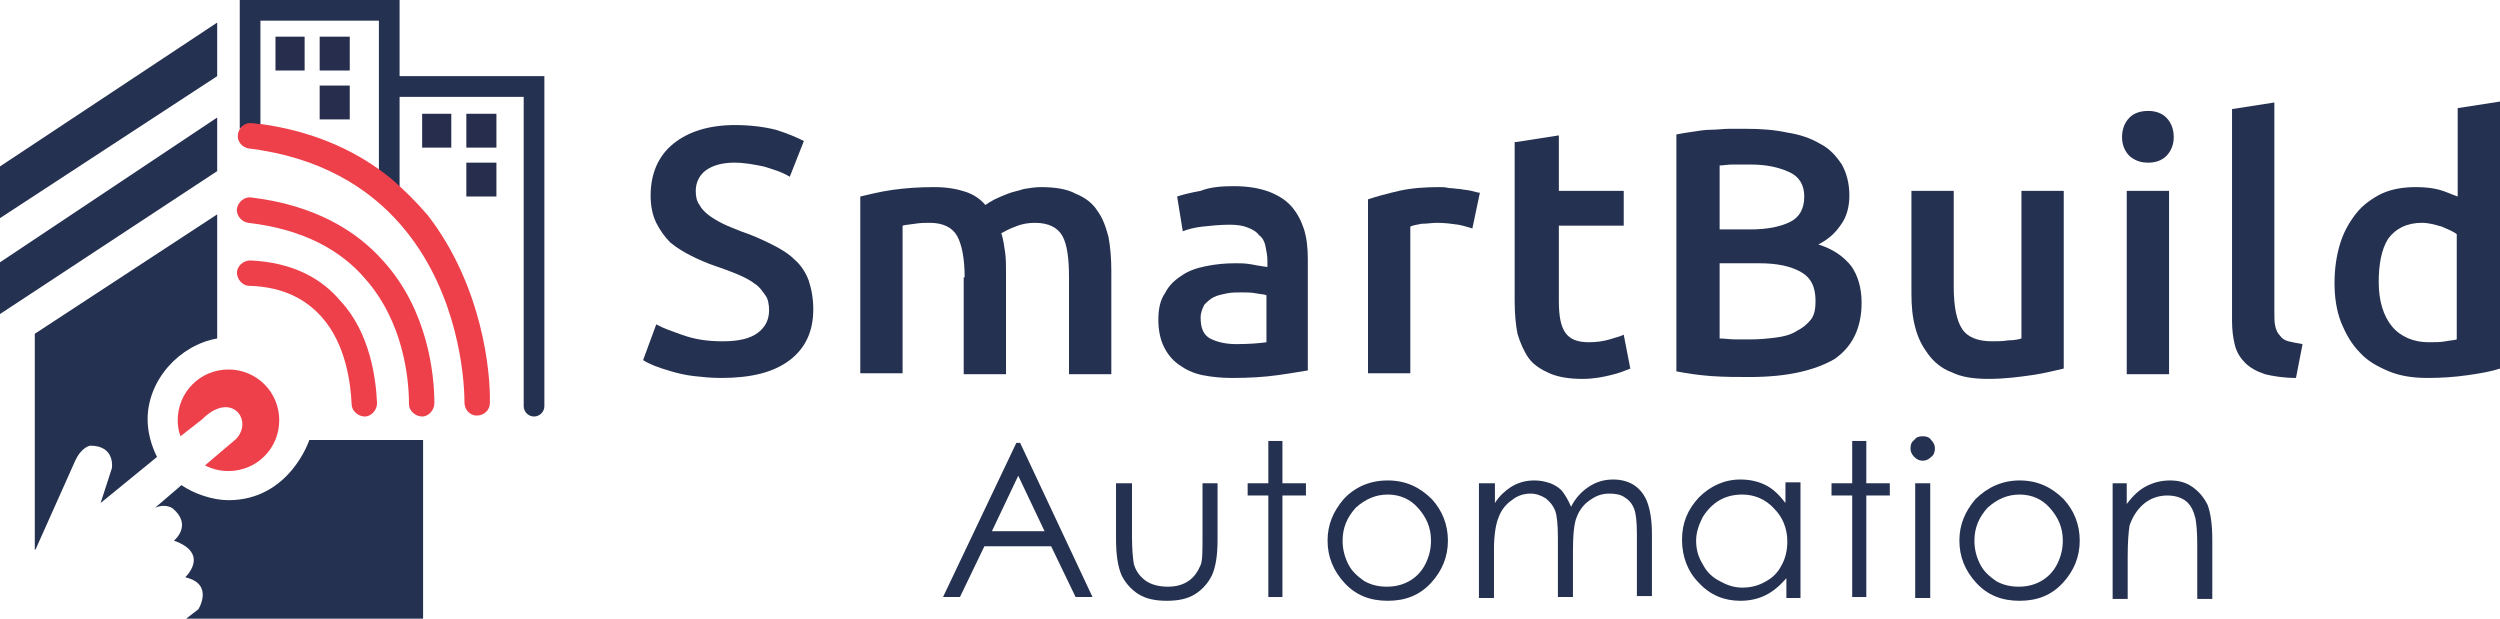 <?xml version="1.0" encoding="utf-8"?>
<!-- Generator: Adobe Illustrator 18.0.0, SVG Export Plug-In . SVG Version: 6.00 Build 0)  -->
<!DOCTYPE svg PUBLIC "-//W3C//DTD SVG 1.1//EN" "http://www.w3.org/Graphics/SVG/1.1/DTD/svg11.dtd">
<svg version="1.1" id="Layer_1" xmlns="http://www.w3.org/2000/svg" xmlns:xlink="http://www.w3.org/1999/xlink" x="0px" y="0px"
	 viewBox="0 0 265.9 65.8" enable-background="new 0 0 265.9 65.8" xml:space="preserve">
<g>
	<path fill-rule="evenodd" clip-rule="evenodd" fill="#253150" d="M76.9,36.3c1.7,0,2.9-0.3,3.7-0.9c0.8-0.6,1.2-1.4,1.2-2.4
		c0-0.6-0.1-1.2-0.4-1.6c-0.3-0.4-0.6-0.9-1.1-1.2c-0.5-0.4-1.1-0.7-1.8-1c-0.7-0.3-1.5-0.6-2.4-0.9c-0.9-0.3-1.8-0.7-2.6-1.1
		c-0.8-0.4-1.6-0.9-2.2-1.4c-0.6-0.6-1.1-1.3-1.5-2.1c-0.4-0.8-0.6-1.8-0.6-2.9c0-2.3,0.8-4.2,2.4-5.5c1.6-1.3,3.8-2,6.6-2
		c1.6,0,3.1,0.2,4.3,0.5c1.3,0.4,2.2,0.8,3,1.2L84,18.8c-0.8-0.5-1.8-0.8-2.8-1.1c-1-0.2-2-0.4-3.1-0.4c-1.3,0-2.3,0.3-3,0.8
		c-0.7,0.5-1.1,1.3-1.1,2.2c0,0.6,0.1,1.1,0.4,1.5c0.2,0.4,0.6,0.8,1,1.1c0.4,0.3,0.9,0.6,1.5,0.9c0.6,0.3,1.2,0.5,1.9,0.8
		c1.2,0.4,2.3,0.9,3.3,1.4c1,0.5,1.8,1,2.4,1.6c0.7,0.6,1.2,1.4,1.5,2.2c0.3,0.9,0.5,1.9,0.5,3.1c0,2.3-0.8,4.1-2.5,5.4
		c-1.7,1.3-4.1,1.9-7.3,1.9c-1.1,0-2-0.1-2.9-0.2c-0.9-0.1-1.7-0.3-2.4-0.5c-0.7-0.2-1.3-0.4-1.8-0.6c-0.5-0.2-0.9-0.4-1.2-0.6
		l1.4-3.8c0.7,0.4,1.6,0.7,2.7,1.1C73.9,36.1,75.2,36.3,76.9,36.3z"/>
	<path fill-rule="evenodd" clip-rule="evenodd" fill="#253150" d="M102.6,29.5c0-2-0.3-3.5-0.8-4.4c-0.5-0.9-1.5-1.4-2.9-1.4
		c-0.5,0-1,0-1.6,0.1c-0.6,0.1-1,0.1-1.3,0.2v15.7h-4.5V20.9c0.9-0.2,2-0.5,3.4-0.7c1.4-0.2,2.9-0.3,4.5-0.3c1.3,0,2.4,0.2,3.3,0.5
		c0.9,0.3,1.6,0.8,2.1,1.4c0.3-0.2,0.6-0.4,1-0.6c0.4-0.2,0.9-0.4,1.4-0.6c0.5-0.2,1.1-0.3,1.7-0.5c0.6-0.1,1.2-0.2,1.8-0.2
		c1.5,0,2.8,0.2,3.7,0.7c1,0.4,1.8,1,2.3,1.8c0.6,0.8,0.9,1.7,1.2,2.8c0.2,1.1,0.3,2.3,0.3,3.6v11h-4.5V29.5c0-2-0.2-3.5-0.7-4.4
		c-0.5-0.9-1.5-1.4-2.9-1.4c-0.7,0-1.4,0.1-2.1,0.4c-0.6,0.2-1.1,0.5-1.5,0.7c0.2,0.6,0.3,1.3,0.4,2c0.1,0.7,0.1,1.4,0.1,2.2v10.8
		h-4.5V29.5z"/>
	<path fill-rule="evenodd" clip-rule="evenodd" fill="#253150" d="M131.5,36.6c1.4,0,2.5-0.1,3.2-0.2v-5c-0.2-0.1-0.6-0.1-1.1-0.2
		c-0.5-0.1-1-0.1-1.6-0.1c-0.5,0-1,0-1.5,0.1c-0.5,0.1-1,0.2-1.4,0.4c-0.4,0.2-0.7,0.5-1,0.8c-0.2,0.4-0.4,0.8-0.4,1.4
		c0,1.1,0.3,1.8,1,2.2C129.5,36.4,130.4,36.6,131.5,36.6L131.5,36.6z M131.2,19.8c1.5,0,2.7,0.2,3.8,0.6c1,0.4,1.8,0.9,2.4,1.6
		c0.6,0.7,1,1.5,1.3,2.4c0.3,1,0.4,2,0.4,3.2v11.8c-0.7,0.1-1.7,0.3-3.2,0.5c-1.4,0.2-3,0.3-4.8,0.3c-1.2,0-2.2-0.1-3.2-0.3
		c-1-0.2-1.8-0.6-2.5-1.1c-0.7-0.5-1.2-1.1-1.6-1.9c-0.4-0.8-0.6-1.8-0.6-2.9c0-1.1,0.2-2.1,0.7-2.8c0.4-0.8,1-1.4,1.8-1.9
		c0.7-0.5,1.6-0.8,2.6-1c1-0.2,2-0.3,3.1-0.3c0.5,0,1,0,1.6,0.1c0.5,0.1,1.1,0.2,1.8,0.3v-0.7c0-0.5-0.1-1-0.2-1.5
		c-0.1-0.5-0.3-0.9-0.7-1.2c-0.3-0.4-0.7-0.6-1.2-0.8c-0.5-0.2-1.1-0.3-1.9-0.3c-1,0-2,0.1-2.9,0.2c-0.9,0.1-1.6,0.3-2.1,0.5
		l-0.6-3.7c0.6-0.2,1.4-0.4,2.5-0.6C128.7,19.9,129.9,19.8,131.2,19.8z"/>
	<path fill-rule="evenodd" clip-rule="evenodd" fill="#253150" d="M156.6,24.3c-0.4-0.1-0.9-0.3-1.5-0.4c-0.7-0.1-1.4-0.2-2.3-0.2
		c-0.5,0-1,0.1-1.6,0.1c-0.6,0.1-1,0.2-1.2,0.3v15.6h-4.5V21.2c0.9-0.3,2-0.6,3.3-0.9c1.3-0.3,2.8-0.4,4.3-0.4c0.3,0,0.6,0,1,0.1
		c0.4,0,0.8,0.1,1.2,0.1c0.4,0.1,0.8,0.1,1.2,0.2c0.4,0.1,0.7,0.2,0.9,0.2L156.6,24.3z"/>
	<path fill-rule="evenodd" clip-rule="evenodd" fill="#253150" d="M161.3,15.1l4.5-0.7v5.9h6.9V24h-6.9V32c0,1.6,0.2,2.7,0.7,3.4
		c0.5,0.7,1.3,1,2.5,1c0.8,0,1.5-0.1,2.2-0.3c0.6-0.2,1.1-0.3,1.5-0.5l0.7,3.6c-0.5,0.2-1.2,0.5-2.1,0.7c-0.8,0.2-1.8,0.4-3,0.4
		c-1.4,0-2.6-0.2-3.5-0.6c-0.9-0.4-1.7-0.9-2.2-1.6c-0.5-0.7-0.9-1.6-1.2-2.6c-0.2-1-0.3-2.2-0.3-3.5V15.1z"/>
	<path fill-rule="evenodd" clip-rule="evenodd" fill="#253150" d="M182.9,28.1V36c0.5,0,1.1,0.1,1.7,0.1c0.6,0,1.1,0,1.6,0
		c1,0,1.9-0.1,2.7-0.2c0.8-0.1,1.6-0.3,2.2-0.7c0.6-0.3,1.1-0.7,1.5-1.2c0.4-0.5,0.5-1.2,0.5-2c0-1.5-0.5-2.5-1.6-3.1
		c-1.1-0.6-2.5-0.9-4.4-0.9H182.9L182.9,28.1z M182.9,24.4h3.3c1.8,0,3.2-0.3,4.2-0.8c1-0.5,1.5-1.4,1.5-2.7c0-1.2-0.5-2.1-1.6-2.6
		c-1.1-0.5-2.4-0.8-4.1-0.8c-0.7,0-1.4,0-1.9,0c-0.6,0-1,0.1-1.4,0.1V24.4L182.9,24.4z M186.1,40.1c-1.4,0-2.7,0-4.1-0.1
		c-1.4-0.1-2.6-0.3-3.7-0.5V14.3c0.5-0.1,1.1-0.2,1.8-0.3c0.6-0.1,1.3-0.2,1.9-0.2c0.6,0,1.3-0.1,1.9-0.1c0.6,0,1.2,0,1.8,0
		c1.6,0,3,0.1,4.4,0.4c1.3,0.2,2.5,0.6,3.5,1.2c1,0.5,1.7,1.3,2.3,2.2c0.5,0.9,0.8,2,0.8,3.3c0,1.2-0.3,2.3-0.9,3.1
		c-0.6,0.9-1.4,1.6-2.4,2.1c1.6,0.5,2.7,1.3,3.5,2.3c0.7,1,1.1,2.3,1.1,3.9c0,2.7-1,4.7-2.9,6C193,39.4,190.1,40.1,186.1,40.1z"/>
	<path fill-rule="evenodd" clip-rule="evenodd" fill="#253150" d="M219.5,39.2c-0.9,0.2-2,0.5-3.4,0.7c-1.4,0.2-2.9,0.4-4.6,0.4
		c-1.6,0-2.9-0.2-3.9-0.7c-1.1-0.4-1.9-1.1-2.5-1.9c-0.6-0.8-1.1-1.7-1.4-2.9c-0.3-1.1-0.4-2.3-0.4-3.6V20.3h4.5v10.2
		c0,2.1,0.3,3.6,0.9,4.5c0.6,0.9,1.7,1.3,3.2,1.3c0.5,0,1.1,0,1.7-0.1c0.6,0,1.1-0.1,1.4-0.2V20.3h4.5V39.2z"/>
	<path fill-rule="evenodd" clip-rule="evenodd" fill="#253150" d="M230.7,39.8h-4.5V20.3h4.5V39.8L230.7,39.8z M231.2,14.6
		c0,0.8-0.3,1.5-0.8,2c-0.5,0.5-1.2,0.7-1.9,0.7c-0.8,0-1.4-0.2-2-0.7c-0.5-0.5-0.8-1.2-0.8-2c0-0.9,0.3-1.6,0.8-2.1
		c0.5-0.5,1.2-0.7,2-0.7c0.7,0,1.4,0.2,1.9,0.7C230.9,13,231.2,13.7,231.2,14.6z"/>
	<path fill-rule="evenodd" clip-rule="evenodd" fill="#253150" d="M244.2,40.2c-1.3,0-2.5-0.2-3.3-0.4c-0.9-0.3-1.6-0.7-2.1-1.2
		c-0.5-0.5-0.9-1.1-1.1-1.9c-0.2-0.8-0.3-1.6-0.3-2.6V11.6l4.5-0.7v22.4c0,0.5,0,1,0.1,1.4c0.1,0.4,0.2,0.7,0.5,1
		c0.2,0.3,0.5,0.5,0.9,0.6c0.4,0.1,0.9,0.2,1.5,0.3L244.2,40.2z"/>
	<path fill-rule="evenodd" clip-rule="evenodd" fill="#253150" d="M253,30c0,2,0.5,3.6,1.4,4.7c0.9,1.1,2.3,1.7,3.9,1.7
		c0.7,0,1.3,0,1.8-0.1c0.5-0.1,0.9-0.1,1.2-0.2V24.9c-0.4-0.3-0.9-0.5-1.6-0.8c-0.7-0.2-1.4-0.4-2.1-0.4c-1.6,0-2.8,0.6-3.6,1.7
		C253.3,26.5,253,28.1,253,30L253,30z M265.9,39.2c-0.9,0.3-2,0.5-3.4,0.7c-1.4,0.2-2.8,0.3-4.3,0.3c-1.5,0-2.9-0.2-4.1-0.7
		c-1.2-0.5-2.3-1.1-3.1-2c-0.9-0.9-1.5-2-2-3.2c-0.5-1.3-0.7-2.7-0.7-4.2c0-1.5,0.2-2.9,0.6-4.2c0.4-1.3,1-2.3,1.7-3.2
		c0.7-0.9,1.7-1.6,2.7-2.1c1.1-0.5,2.3-0.7,3.7-0.7c0.9,0,1.8,0.1,2.5,0.3c0.7,0.2,1.3,0.5,1.9,0.7v-9.4l4.5-0.7V39.2z"/>
	<path fill-rule="evenodd" clip-rule="evenodd" fill="#253150" d="M108.3,50.6l-2.8,5.9h5.6L108.3,50.6L108.3,50.6z M108.5,47.1
		l7.7,16.4h-1.8l-2.6-5.4h-7.1l-2.6,5.4h-1.8l7.8-16.4H108.5z"/>
	<path fill-rule="evenodd" clip-rule="evenodd" fill="#253150" d="M118.8,51.4h1.6v5.7c0,1.4,0.1,2.3,0.2,2.9
		c0.2,0.7,0.6,1.3,1.3,1.8c0.6,0.4,1.4,0.6,2.3,0.6c0.9,0,1.6-0.2,2.2-0.6c0.6-0.4,1-1,1.3-1.7c0.2-0.5,0.2-1.5,0.2-3v-5.7h1.6v6
		c0,1.7-0.2,2.9-0.6,3.8c-0.4,0.8-1,1.5-1.8,2c-0.8,0.5-1.8,0.7-3,0.7c-1.2,0-2.2-0.2-3-0.7c-0.8-0.5-1.4-1.2-1.8-2
		c-0.4-0.9-0.6-2.2-0.6-3.9V51.4z"/>
	<polygon fill-rule="evenodd" clip-rule="evenodd" fill="#253150" points="134.9,46.9 136.4,46.9 136.4,51.4 138.9,51.4 138.9,52.7 
		136.4,52.7 136.4,63.5 134.9,63.5 134.9,52.7 132.7,52.7 132.7,51.4 134.9,51.4 	"/>
	<path fill-rule="evenodd" clip-rule="evenodd" fill="#253150" d="M147.6,52.6c-1.3,0-2.4,0.5-3.4,1.4c-0.9,1-1.4,2.1-1.4,3.5
		c0,0.9,0.2,1.7,0.6,2.5c0.4,0.8,1,1.3,1.7,1.8c0.7,0.4,1.5,0.6,2.4,0.6c0.9,0,1.7-0.2,2.4-0.6c0.7-0.4,1.3-1,1.7-1.8
		c0.4-0.8,0.6-1.6,0.6-2.5c0-1.4-0.5-2.5-1.4-3.5C150,53.1,148.9,52.6,147.6,52.6L147.6,52.6z M147.6,51.1c1.9,0,3.4,0.7,4.7,2
		c1.1,1.2,1.7,2.7,1.7,4.4c0,1.7-0.6,3.2-1.8,4.5c-1.2,1.3-2.7,1.9-4.6,1.9c-1.9,0-3.4-0.6-4.6-1.9c-1.2-1.3-1.8-2.8-1.8-4.5
		c0-1.7,0.6-3.1,1.7-4.4C144.1,51.8,145.7,51.1,147.6,51.1z"/>
	<path fill-rule="evenodd" clip-rule="evenodd" fill="#253150" d="M157.4,51.4h1.6v2.1c0.5-0.8,1.1-1.3,1.7-1.7
		c0.8-0.5,1.6-0.7,2.5-0.7c0.6,0,1.1,0.1,1.7,0.3c0.5,0.2,1,0.5,1.3,0.9c0.3,0.4,0.6,0.9,0.9,1.6c0.5-1,1.2-1.7,2-2.2
		c0.8-0.5,1.6-0.7,2.5-0.7c0.8,0,1.6,0.2,2.2,0.6c0.6,0.4,1.1,1,1.4,1.8c0.3,0.8,0.5,1.9,0.5,3.4v6.6h-1.6v-6.6
		c0-1.3-0.1-2.2-0.3-2.7c-0.2-0.5-0.5-0.9-1-1.2c-0.4-0.3-1-0.4-1.6-0.4c-0.8,0-1.4,0.2-2.1,0.7c-0.6,0.4-1.1,1-1.4,1.8
		c-0.3,0.7-0.4,2-0.4,3.7v4.8h-1.6v-6.2c0-1.5-0.1-2.5-0.3-3c-0.2-0.5-0.5-0.9-1-1.3c-0.5-0.3-1-0.5-1.6-0.5c-0.7,0-1.4,0.2-2,0.7
		c-0.6,0.4-1.1,1-1.4,1.8c-0.3,0.7-0.5,1.9-0.5,3.4v5.2h-1.6V51.4z"/>
	<path fill-rule="evenodd" clip-rule="evenodd" fill="#253150" d="M185.3,52.6c-0.9,0-1.7,0.2-2.4,0.6c-0.7,0.4-1.3,1-1.8,1.8
		c-0.4,0.8-0.7,1.6-0.7,2.5c0,0.9,0.2,1.7,0.7,2.5c0.4,0.8,1,1.4,1.8,1.8c0.7,0.4,1.5,0.7,2.4,0.7c0.9,0,1.7-0.2,2.4-0.6
		c0.8-0.4,1.4-1,1.8-1.8c0.4-0.7,0.6-1.6,0.6-2.5c0-1.4-0.5-2.6-1.4-3.5C187.8,53.1,186.6,52.6,185.3,52.6L185.3,52.6z M191.5,51.4
		v12.2H190v-2.1c-0.7,0.8-1.4,1.4-2.2,1.8c-0.8,0.4-1.7,0.6-2.7,0.6c-1.7,0-3.2-0.6-4.4-1.9c-1.2-1.2-1.8-2.8-1.8-4.6
		c0-1.8,0.6-3.2,1.8-4.5c1.2-1.2,2.7-1.9,4.4-1.9c1,0,1.9,0.2,2.7,0.6c0.8,0.4,1.5,1.1,2.1,1.9v-2.2H191.5z"/>
	<polygon fill-rule="evenodd" clip-rule="evenodd" fill="#253150" points="197,46.9 198.5,46.9 198.5,51.4 201,51.4 201,52.7 
		198.5,52.7 198.5,63.5 197,63.5 197,52.7 194.8,52.7 194.8,51.4 197,51.4 	"/>
	<path fill-rule="evenodd" clip-rule="evenodd" fill="#253150" d="M203.7,51.4h1.6v12.2h-1.6V51.4L203.7,51.4z M204.5,46.4
		c0.4,0,0.7,0.1,0.9,0.4c0.3,0.3,0.4,0.6,0.4,0.9c0,0.3-0.1,0.7-0.4,0.9c-0.3,0.3-0.6,0.4-0.9,0.4c-0.3,0-0.6-0.1-0.9-0.4
		c-0.3-0.3-0.4-0.6-0.4-0.9c0-0.4,0.1-0.7,0.4-0.9C203.8,46.5,204.1,46.4,204.5,46.4z"/>
	<path fill-rule="evenodd" clip-rule="evenodd" fill="#253150" d="M214.8,52.6c-1.3,0-2.4,0.5-3.4,1.4c-0.9,1-1.4,2.1-1.4,3.5
		c0,0.9,0.2,1.7,0.6,2.5c0.4,0.8,1,1.3,1.7,1.8c0.7,0.4,1.5,0.6,2.4,0.6c0.9,0,1.7-0.2,2.4-0.6c0.7-0.4,1.3-1,1.7-1.8
		c0.4-0.8,0.6-1.6,0.6-2.5c0-1.4-0.5-2.5-1.4-3.5C217.2,53.1,216.1,52.6,214.8,52.6L214.8,52.6z M214.8,51.1c1.9,0,3.4,0.7,4.7,2
		c1.1,1.2,1.7,2.7,1.7,4.4c0,1.7-0.6,3.2-1.8,4.5c-1.2,1.3-2.7,1.9-4.6,1.9c-1.9,0-3.4-0.6-4.6-1.9c-1.2-1.3-1.8-2.8-1.8-4.5
		c0-1.7,0.6-3.1,1.7-4.4C211.4,51.8,213,51.1,214.8,51.1z"/>
	<path fill-rule="evenodd" clip-rule="evenodd" fill="#253150" d="M224.6,51.4h1.6v2.2c0.6-0.8,1.3-1.5,2.1-1.9
		c0.8-0.4,1.6-0.6,2.5-0.6c0.9,0,1.7,0.2,2.4,0.7c0.7,0.5,1.2,1.1,1.6,1.9c0.3,0.8,0.5,2,0.5,3.7v6.3h-1.6v-5.8
		c0-1.4-0.1-2.3-0.2-2.8c-0.2-0.8-0.5-1.4-1-1.8c-0.5-0.4-1.2-0.6-2-0.6c-0.9,0-1.8,0.3-2.5,0.9c-0.7,0.6-1.2,1.4-1.5,2.3
		c-0.1,0.6-0.2,1.7-0.2,3.3v4.5h-1.6V51.4z"/>
	<path fill-rule="evenodd" clip-rule="evenodd" fill="#EE404A" d="M40.1,42.9c0,0.7-0.6,1.4-1.3,1.4c-0.7,0-1.4-0.6-1.4-1.3
		c-0.1-2.2-0.6-6.4-3.2-9.3c-1.6-1.8-4-3.2-7.7-3.3c-0.7,0-1.3-0.7-1.3-1.4c0-0.7,0.7-1.3,1.4-1.3c4.5,0.2,7.6,1.9,9.6,4.3
		C39.4,35.4,40,40.4,40.1,42.9z"/>
	<path fill-rule="evenodd" clip-rule="evenodd" fill="#EE404A" d="M46.2,42.9c0,0.7-0.6,1.4-1.3,1.4c-0.7,0-1.4-0.6-1.4-1.3
		c0-2.8-0.6-8.8-4.7-13.4c-2.5-2.9-6.4-5.2-12.4-5.9c-0.7-0.1-1.3-0.8-1.2-1.5c0.1-0.7,0.8-1.3,1.5-1.2c6.7,0.8,11.2,3.5,14.1,6.8
		C45.5,33,46.2,39.8,46.2,42.9z"/>
	<polygon fill-rule="evenodd" clip-rule="evenodd" fill="#253150" points="23.1,12.5 23.1,18.2 0,33.4 0,27.9 	"/>
	<polygon fill-rule="evenodd" clip-rule="evenodd" fill="#253150" points="23.1,2.4 23.1,8.1 0,23.2 0,17.7 	"/>
	<rect x="29.3" y="3.9" fill-rule="evenodd" clip-rule="evenodd" fill="#272E4D" width="3.1" height="3.6"/>
	<rect x="34" y="3.9" fill-rule="evenodd" clip-rule="evenodd" fill="#272E4D" width="3.2" height="3.6"/>
	<rect x="34" y="9.1" fill-rule="evenodd" clip-rule="evenodd" fill="#272E4D" width="3.2" height="3.6"/>
	<rect x="44.9" y="12.1" fill-rule="evenodd" clip-rule="evenodd" fill="#272E4D" width="3.1" height="3.6"/>
	<rect x="49.6" y="12.1" fill-rule="evenodd" clip-rule="evenodd" fill="#272E4D" width="3.2" height="3.6"/>
	<rect x="49.6" y="17.3" fill-rule="evenodd" clip-rule="evenodd" fill="#272E4D" width="3.2" height="3.6"/>
	<path fill-rule="evenodd" clip-rule="evenodd" fill="#253150" d="M23.1,22.8V36c-4,0.7-7.4,4.4-7.4,8.6c0,1.4,0.4,2.8,1,4l-6,4.9
		l1.2-3.7c0,0,0.4-2.4-2.3-2.4c0,0-0.9,0.1-1.6,1.6l-4.2,9.4c0,0,0,0-0.1,0.1V35.5L23.1,22.8z"/>
	<path fill-rule="evenodd" clip-rule="evenodd" fill="#253150" d="M32.9,46.8c0,0-2.1,6.4-8.6,6.4c-1.7,0-3.7-0.7-5-1.6L16.5,54
		c1.2-0.5,1.9,0.1,1.9,0.1c2.1,1.8,0.1,3.4,0.1,3.4c3.9,1.4,1.2,3.9,1.2,3.9c3.1,0.7,1.4,3.4,1.4,3.4l-1.3,1h25.2V46.8H32.9z"/>
	<path fill-rule="evenodd" clip-rule="evenodd" fill="#EE404A" d="M25.1,46.7l-3.3,2.8c0.8,0.4,1.6,0.6,2.5,0.6c3,0,5.4-2.4,5.4-5.4
		c0-3-2.4-5.4-5.4-5.4c-3,0-5.4,2.4-5.4,5.4c0,0.6,0.1,1.2,0.3,1.7l2.3-1.8C24.6,41.5,27,44.7,25.1,46.7z"/>
	<path fill-rule="evenodd" clip-rule="evenodd" fill="#253150" d="M40.3,18.3l0-16.1l-12.6,0l0,11.2l-0.2,0c-0.4,0-0.7-0.1-0.9-0.1
		l0,0c-0.4,0-0.8,0.1-1.1,0.4L25.5,0l17,0l0,8.1l15.4,0l0,35.1c0,0.6-0.5,1.1-1.1,1.1c-0.6,0-1.1-0.5-1.1-1.1l0-32.9l-13.2,0l0,9.8
		C41.8,19.4,41.1,18.8,40.3,18.3z"/>
	<path fill-rule="evenodd" clip-rule="evenodd" fill="#EE404A" d="M52.1,42.9c0,0.7-0.6,1.3-1.4,1.3c-0.7,0-1.3-0.6-1.3-1.4
		c0-3-0.8-11.5-6.2-18.2c-3.2-4-8.1-7.4-15.3-8.6c-0.2,0-0.4-0.1-0.6-0.1l-0.8-0.1c-0.7-0.1-1.3-0.7-1.2-1.5
		c0.1-0.7,0.7-1.3,1.5-1.2l0,0c0.3,0,0.6,0.1,0.9,0.1c0.3,0,0.6,0.1,0.8,0.1c5.5,0.9,9.8,3,13.1,5.7c1.4,1.2,2.7,2.5,3.9,3.9
		C51.3,30.4,52.2,39.6,52.1,42.9z"/>
</g>
</svg>
